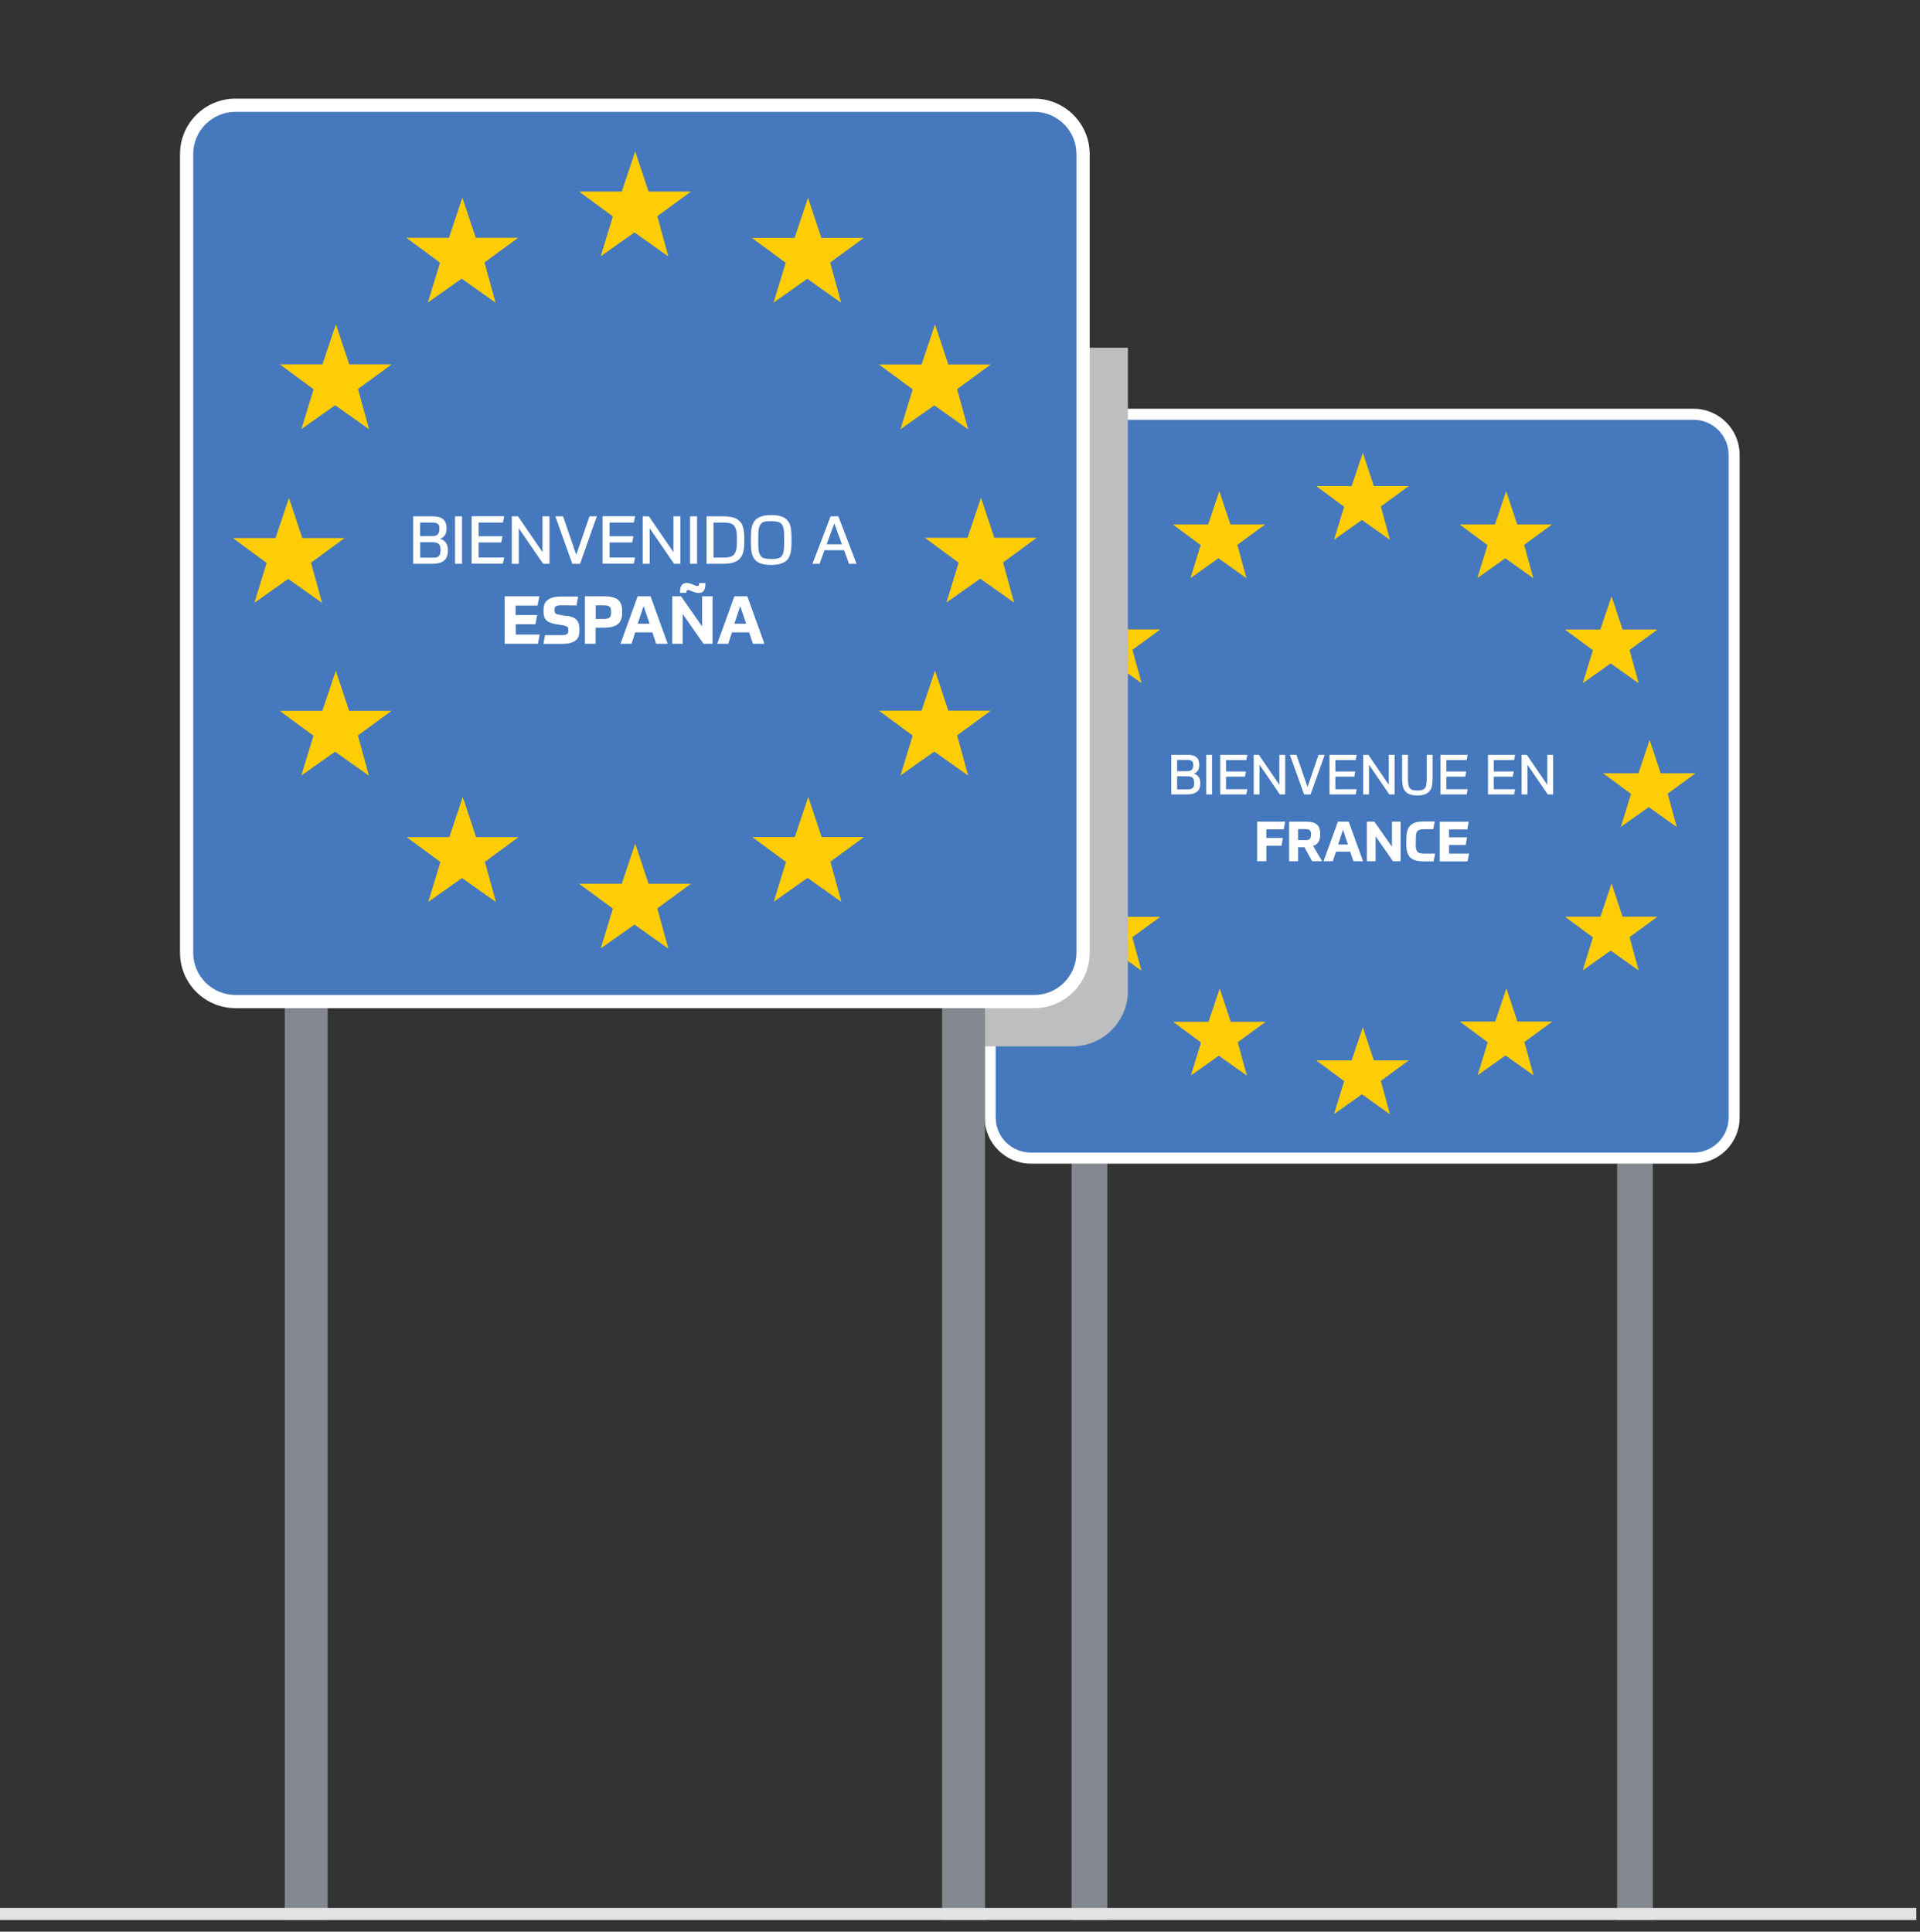 <svg width="160" height="161" viewBox="0 0 160 161" fill="none" xmlns="http://www.w3.org/2000/svg">
<rect x="0" y="0" width="160" height="161" fill="#333333" stroke="none"/>
<g clip-path="url(#clip0_3098_2843)">
<path d="M92.275 93.672H89.302V160.06H92.275V93.672Z" fill="#83878F"/>
<path d="M137.734 93.672H134.761V160.06H137.734V93.672Z" fill="#83878F"/>
<path d="M141.129 34.532H85.905C84.035 34.532 82.519 36.048 82.519 37.918V93.142C82.519 95.013 84.035 96.529 85.905 96.529H141.129C142.999 96.529 144.515 95.013 144.515 93.142V37.918C144.515 36.048 142.999 34.532 141.129 34.532Z" fill="#4578BC"/>
<path d="M141.13 96.984H85.895C83.778 96.984 82.054 95.259 82.054 93.143V37.907C82.054 35.791 83.778 34.066 85.895 34.066H141.13C143.246 34.066 144.971 35.791 144.971 37.907V93.143C144.971 95.259 143.246 96.984 141.13 96.984ZM85.895 34.987C84.286 34.987 82.974 36.299 82.974 37.907V93.143C82.974 94.751 84.286 96.063 85.895 96.063H141.13C142.739 96.063 144.051 94.751 144.051 93.143V37.907C144.051 36.299 142.739 34.987 141.13 34.987H85.895Z" fill="white"/>
<path d="M97.607 62.912H98.951C99.29 62.912 99.544 62.975 99.703 63.113C99.861 63.25 99.935 63.451 99.935 63.737V63.769C99.935 63.949 99.904 64.097 99.829 64.213C99.755 64.329 99.639 64.425 99.48 64.478C99.639 64.52 99.777 64.605 99.872 64.732C99.978 64.859 100.02 65.028 100.02 65.25V65.324C100.02 65.642 99.925 65.864 99.734 66.001C99.544 66.139 99.29 66.213 98.962 66.213H97.607V62.912ZM99.438 63.737C99.438 63.589 99.396 63.483 99.322 63.43C99.248 63.367 99.121 63.335 98.951 63.335H98.094V64.277H98.898C99.089 64.277 99.226 64.234 99.311 64.16C99.396 64.086 99.438 63.97 99.438 63.8V63.737ZM98.094 65.79H98.962C99.163 65.79 99.3 65.758 99.385 65.684C99.47 65.61 99.512 65.483 99.512 65.293V65.229C99.512 65.038 99.47 64.901 99.385 64.816C99.3 64.742 99.142 64.7 98.93 64.7H98.094V65.779V65.79Z" fill="white"/>
<path d="M101.004 62.912V66.213H100.518V62.912H101.004Z" fill="white"/>
<path d="M103.945 62.912L103.86 63.346H102.167V64.298H103.829L103.744 64.732H102.167V65.779H103.945L103.86 66.213H101.681V62.912H103.945Z" fill="white"/>
<path d="M104.908 62.912L106.612 65.409V62.912H107.099V66.213H106.654L104.961 63.737V66.213H104.475V62.912H104.908Z" fill="white"/>
<path d="M108.04 62.912L108.961 65.599L109.882 62.912H110.39L109.215 66.213H108.675L107.49 62.912H108.03H108.04Z" fill="white"/>
<path d="M113.057 62.912L112.973 63.346H111.28V64.298H112.941L112.856 64.732H111.28V65.779H113.057L112.973 66.213H110.793V62.912H113.057Z" fill="white"/>
<path d="M114.03 62.912L115.733 65.409V62.912H116.22V66.213H115.775L114.082 63.737V66.213H113.596V62.912H114.03Z" fill="white"/>
<path d="M118.124 66.298C117.86 66.298 117.637 66.266 117.479 66.202C117.309 66.139 117.182 66.054 117.087 65.927C116.992 65.811 116.928 65.663 116.897 65.483C116.865 65.303 116.844 65.102 116.844 64.88V62.912H117.33V64.89C117.33 65.081 117.341 65.25 117.362 65.377C117.383 65.504 117.426 65.599 117.479 65.684C117.542 65.758 117.616 65.811 117.722 65.843C117.828 65.874 117.955 65.885 118.114 65.885C118.272 65.885 118.41 65.874 118.505 65.843C118.611 65.811 118.685 65.758 118.748 65.684C118.812 65.61 118.844 65.504 118.865 65.377C118.886 65.25 118.897 65.091 118.897 64.89V62.912H119.383V64.88C119.383 65.102 119.362 65.303 119.33 65.483C119.299 65.663 119.235 65.811 119.14 65.927C119.045 66.044 118.918 66.139 118.748 66.202C118.579 66.266 118.367 66.298 118.103 66.298H118.124Z" fill="white"/>
<path d="M122.304 62.912L122.219 63.346H120.526V64.298H122.187L122.102 64.732H120.526V65.779H122.304L122.219 66.213H120.039V62.912H122.304Z" fill="white"/>
<path d="M126.261 62.912L126.177 63.346H124.484V64.298H126.145L126.06 64.732H124.484V65.779H126.261L126.177 66.213H123.997V62.912H126.261Z" fill="white"/>
<path d="M127.236 62.912L128.939 65.409V62.912H129.426V66.213H128.982L127.288 63.737V66.213H126.802V62.912H127.236Z" fill="white"/>
<path d="M105.522 71.779H104.76V68.478H107.098L106.982 69.123H105.532V69.843H106.908L106.791 70.488H105.532V71.779H105.522Z" fill="white"/>
<path d="M110.008 69.61C110.008 69.853 109.955 70.044 109.86 70.192C109.754 70.34 109.616 70.446 109.426 70.509L110.177 71.779H109.341L108.706 70.615H108.177V71.779H107.426V68.478H108.759C108.981 68.478 109.172 68.499 109.33 68.531C109.489 68.562 109.616 68.626 109.722 68.71C109.828 68.795 109.902 68.89 109.944 69.028C109.987 69.165 110.018 69.314 110.018 69.493V69.62L110.008 69.61ZM109.256 69.536C109.256 69.451 109.256 69.377 109.225 69.324C109.203 69.271 109.172 69.218 109.14 69.186C109.098 69.155 109.045 69.134 108.981 69.123C108.918 69.112 108.833 69.102 108.738 69.102H108.177V70.022H108.738C108.833 70.022 108.918 70.022 108.981 70.001C109.045 69.98 109.098 69.969 109.14 69.927C109.182 69.895 109.214 69.843 109.225 69.79C109.246 69.737 109.256 69.663 109.256 69.567V69.525V69.536Z" fill="white"/>
<path d="M112.517 70.985H111.332L111.067 71.779H110.295L111.491 68.478H112.39L113.586 71.779H112.782L112.517 70.985ZM111.512 70.382H112.327L111.914 69.155L111.512 70.382Z" fill="white"/>
<path d="M114.528 68.478L115.998 70.573V68.478H116.718V71.779H116.083L114.633 69.705V71.779H113.903V68.478H114.528Z" fill="white"/>
<path d="M117.976 70.329C117.976 70.498 117.976 70.636 118.008 70.742C118.04 70.848 118.061 70.932 118.125 70.985C118.177 71.049 118.252 71.091 118.347 71.112C118.442 71.133 118.569 71.144 118.717 71.144H119.056C119.119 71.144 119.204 71.144 119.289 71.144C119.373 71.144 119.479 71.144 119.595 71.144L119.468 71.789C119.278 71.789 119.119 71.789 119.013 71.789H118.685C118.41 71.789 118.177 71.768 117.987 71.715C117.797 71.662 117.638 71.578 117.521 71.472C117.405 71.356 117.32 71.207 117.267 71.017C117.215 70.826 117.193 70.594 117.193 70.319V69.938C117.193 69.662 117.225 69.44 117.278 69.25C117.331 69.059 117.416 68.911 117.532 68.795C117.648 68.678 117.807 68.594 117.998 68.541C118.188 68.488 118.421 68.467 118.685 68.467H119.024C119.098 68.467 119.172 68.467 119.257 68.467C119.341 68.467 119.447 68.467 119.564 68.467L119.437 69.112C119.32 69.112 119.204 69.112 119.077 69.112C118.95 69.112 118.833 69.112 118.717 69.112C118.569 69.112 118.442 69.123 118.347 69.144C118.252 69.165 118.177 69.207 118.125 69.26C118.072 69.324 118.029 69.398 118.019 69.504C117.998 69.61 117.987 69.747 117.987 69.916V70.329H117.976Z" fill="white"/>
<path d="M122.126 70.425H120.75V71.144H122.422L122.295 71.79H119.978V68.488H122.39L122.274 69.134H120.75V69.79H122.253L122.136 70.435L122.126 70.425Z" fill="white"/>
<path d="M96.699 52.457L94.371 54.16L95.133 56.944L92.795 55.282L90.467 56.933L91.313 54.182L88.985 52.457H91.938L92.869 49.685L93.789 52.457H96.699Z" fill="#FFCD05"/>
<path d="M105.439 43.706L103.112 45.41L103.873 48.193L101.535 46.532L99.207 48.182L100.054 45.431L97.726 43.706H100.678L101.609 40.934L102.53 43.706H105.439Z" fill="#FFCD05"/>
<path d="M117.397 40.511L115.07 42.214L115.831 44.997L113.493 43.336L111.165 44.987L112.012 42.235L109.684 40.511H112.636L113.567 37.738L114.488 40.511H117.397Z" fill="#FFCD05"/>
<path d="M129.343 43.706L127.015 45.41L127.777 48.193L125.438 46.532L123.11 48.182L123.957 45.431L121.629 43.706H124.581L125.512 40.934L126.433 43.706H129.343Z" fill="#FFCD05"/>
<path d="M138.126 52.468L135.798 54.171L136.56 56.954L134.221 55.293L131.894 56.944L132.74 54.192L130.412 52.468H133.364L134.295 49.695L135.216 52.468H138.126Z" fill="#FFCD05"/>
<path d="M141.301 64.446L138.973 66.15L139.735 68.933L137.396 67.271L135.068 68.922L135.915 66.171L133.587 64.446H136.539L137.47 61.674L138.391 64.446H141.301Z" fill="#FFCD05"/>
<path d="M138.126 76.403L135.798 78.106L136.56 80.889L134.221 79.228L131.894 80.879L132.74 78.127L130.412 76.403H133.364L134.295 73.63L135.216 76.403H138.126Z" fill="#FFCD05"/>
<path d="M129.363 85.143L127.035 86.847L127.797 89.63L125.459 87.969L123.131 89.619L123.977 86.868L121.649 85.143H124.602L125.533 82.371L126.453 85.143H129.363Z" fill="#FFCD05"/>
<path d="M117.397 88.381L115.07 90.085L115.831 92.868L113.493 91.207L111.165 92.857L112.012 90.106L109.684 88.381H112.636L113.567 85.609L114.488 88.381H117.397Z" fill="#FFCD05"/>
<path d="M105.471 85.164L103.143 86.868L103.905 89.651L101.566 87.99L99.238 89.64L100.085 86.889L97.757 85.164H100.709L101.64 82.392L102.561 85.164H105.471Z" fill="#FFCD05"/>
<path d="M96.689 76.413L94.361 78.117L95.122 80.9L92.784 79.239L90.456 80.889L91.302 78.138L88.975 76.413H91.927L92.858 73.641L93.779 76.413H96.689Z" fill="#FFCD05"/>
<path d="M93.45 64.467L91.122 66.171L91.884 68.954L89.546 67.292L87.218 68.943L88.064 66.192L85.736 64.467H88.689L89.62 61.695L90.54 64.467H93.45Z" fill="#FFCD05"/>
<g style="mix-blend-mode:multiply">
<path d="M93.992 82.577V28.981H85.907C83.791 28.981 82.066 30.706 82.066 32.822V87.211H89.368C91.918 87.211 93.992 85.137 93.992 82.587V82.577Z" fill="#BCBEC0"/>
</g>
<path d="M27.306 80.027H23.73V160.023H27.306V80.027Z" fill="#83878F"/>
<path d="M82.085 80.027H78.509V160.023H82.085V80.027Z" fill="#83878F"/>
<path d="M86.192 8.771H19.624C17.374 8.771 15.55 10.595 15.55 12.845V79.413C15.55 81.663 17.374 83.487 19.624 83.487H86.192C88.442 83.487 90.266 81.663 90.266 79.413V12.845C90.266 10.595 88.442 8.771 86.192 8.771Z" fill="#4578BC"/>
<path d="M86.182 84.026H19.624C17.074 84.026 15 81.953 15 79.402V12.845C15 10.295 17.074 8.221 19.624 8.221H86.182C88.732 8.221 90.806 10.295 90.806 12.845V79.402C90.806 81.953 88.732 84.026 86.182 84.026ZM19.624 9.321C17.677 9.321 16.101 10.898 16.101 12.845V79.402C16.101 81.349 17.677 82.926 19.624 82.926H86.182C88.129 82.926 89.705 81.349 89.705 79.402V12.845C89.705 10.898 88.129 9.321 86.182 9.321H19.624Z" fill="white"/>
<path d="M32.639 30.368L29.835 32.42L30.755 35.775L27.93 33.775L25.115 35.764L26.131 32.442L23.316 30.368H26.872L27.993 27.024L29.105 30.368H32.617H32.639Z" fill="#FFCD05"/>
<path d="M43.179 19.818L40.375 21.871L41.295 25.225L38.47 23.225L35.655 25.214L36.671 21.892L33.856 19.818H37.412L38.533 16.474L39.645 19.818H43.158H43.179Z" fill="#FFCD05"/>
<path d="M57.58 15.966L54.776 18.019L55.697 21.373L52.871 19.373L50.057 21.363L51.072 18.04L48.258 15.966H51.813L52.935 12.623L54.046 15.966H57.559H57.58Z" fill="#FFCD05"/>
<path d="M71.983 19.829L69.178 21.881L70.099 25.236L67.274 23.236L64.459 25.225L65.475 21.903L62.66 19.829H66.216L67.337 16.485L68.448 19.829H71.961H71.983Z" fill="#FFCD05"/>
<path d="M82.564 30.378L79.76 32.431L80.681 35.785L77.856 33.786L75.041 35.775L76.057 32.452L73.242 30.378H76.797L77.919 27.035L79.03 30.378H82.543H82.564Z" fill="#FFCD05"/>
<path d="M86.394 44.822L83.59 46.875L84.51 50.229L81.685 48.229L78.87 50.218L79.886 46.896L77.071 44.822H80.627L81.748 41.478L82.859 44.822H86.372H86.394Z" fill="#FFCD05"/>
<path d="M82.564 59.234L79.76 61.287L80.681 64.641L77.856 62.641L75.041 64.63L76.057 61.308L73.242 59.234H76.797L77.919 55.89L79.03 59.234H82.543H82.564Z" fill="#FFCD05"/>
<path d="M72.003 69.763L69.199 71.816L70.119 75.17L67.294 73.17L64.48 75.159L65.495 71.837L62.681 69.763H66.236L67.358 66.419L68.469 69.763H71.982H72.003Z" fill="#FFCD05"/>
<path d="M57.58 73.657L54.776 75.71L55.697 79.064L52.871 77.064L50.057 79.053L51.072 75.731L48.258 73.657H51.813L52.935 70.313L54.046 73.657H57.559H57.58Z" fill="#FFCD05"/>
<path d="M43.21 69.773L40.406 71.826L41.327 75.18L38.501 73.18L35.687 75.169L36.702 71.847L33.888 69.773H37.443L38.565 66.429L39.676 69.773H43.189H43.21Z" fill="#FFCD05"/>
<path d="M32.629 59.245L29.825 61.297L30.745 64.652L27.92 62.652L25.105 64.641L26.121 61.319L23.307 59.245H26.862L27.984 55.901L29.095 59.245H32.608H32.629Z" fill="#FFCD05"/>
<path d="M28.725 44.843L25.921 46.896L26.841 50.25L24.016 48.251L21.201 50.24L22.217 46.917L19.402 44.843H22.958L24.079 41.499L25.19 44.843H28.703H28.725Z" fill="#FFCD05"/>
<path d="M34.427 43.034H36.035C36.448 43.034 36.744 43.118 36.935 43.277C37.114 43.436 37.21 43.679 37.21 44.018V44.06C37.21 44.272 37.167 44.452 37.083 44.589C36.998 44.727 36.861 44.833 36.67 44.907C36.871 44.959 37.019 45.055 37.146 45.214C37.263 45.372 37.326 45.573 37.326 45.838V45.922C37.326 46.293 37.21 46.568 36.987 46.737C36.765 46.907 36.448 46.991 36.056 46.991H34.427V43.034ZM36.617 44.028C36.617 43.859 36.575 43.732 36.48 43.658C36.384 43.584 36.247 43.552 36.035 43.552H35.009V44.684H35.972C36.205 44.684 36.374 44.642 36.469 44.547C36.564 44.452 36.617 44.314 36.617 44.113V44.039V44.028ZM35.009 46.483H36.056C36.3 46.483 36.469 46.441 36.564 46.356C36.66 46.272 36.712 46.113 36.712 45.891V45.817C36.712 45.584 36.659 45.425 36.554 45.33C36.448 45.235 36.268 45.192 36.014 45.192H35.019V46.483H35.009Z" fill="white"/>
<path d="M38.501 43.034V46.991H37.919V43.034H38.501Z" fill="white"/>
<path d="M42.013 43.033L41.907 43.552H39.886V44.695H41.875L41.769 45.213H39.886V46.462H42.013L41.907 46.98H39.304V43.023H42.013V43.033Z" fill="white"/>
<path d="M43.167 43.034L45.209 46.018V43.034H45.791V46.991H45.262L43.23 44.028V46.991H42.648V43.034H43.167Z" fill="white"/>
<path d="M46.923 43.034L48.023 46.24L49.124 43.034H49.737L48.341 46.991H47.695L46.277 43.034H46.923Z" fill="white"/>
<path d="M52.923 43.033L52.817 43.552H50.796V44.695H52.785L52.679 45.213H50.796V46.462H52.923L52.817 46.98H50.214V43.023H52.923V43.033Z" fill="white"/>
<path d="M54.076 43.034L56.118 46.018V43.034H56.7V46.991H56.171L54.14 44.028V46.991H53.558V43.034H54.076Z" fill="white"/>
<path d="M58.088 43.034V46.991H57.506V43.034H58.088Z" fill="white"/>
<path d="M58.88 43.034H60.308C60.636 43.034 60.911 43.076 61.134 43.139C61.356 43.214 61.525 43.319 61.663 43.468C61.8 43.616 61.885 43.796 61.938 44.018C61.991 44.24 62.023 44.494 62.023 44.78V45.235C62.023 45.531 61.991 45.785 61.938 45.996C61.885 46.219 61.79 46.399 61.663 46.547C61.536 46.695 61.356 46.801 61.134 46.875C60.911 46.949 60.636 46.991 60.308 46.991H58.88V43.034ZM59.462 46.473H60.308C60.509 46.473 60.679 46.452 60.816 46.42C60.954 46.388 61.07 46.325 61.155 46.229C61.239 46.134 61.303 46.007 61.345 45.838C61.388 45.669 61.409 45.457 61.409 45.192V44.822C61.409 44.557 61.388 44.335 61.345 44.176C61.303 44.018 61.239 43.88 61.155 43.796C61.07 43.7 60.954 43.647 60.816 43.605C60.679 43.573 60.509 43.552 60.308 43.552H59.462V46.462V46.473Z" fill="white"/>
<path d="M64.266 47.086C63.917 47.086 63.631 47.044 63.409 46.97C63.187 46.896 63.018 46.779 62.891 46.621C62.764 46.462 62.679 46.272 62.637 46.049C62.594 45.827 62.573 45.562 62.573 45.256V44.748C62.573 44.462 62.594 44.208 62.637 43.986C62.679 43.764 62.764 43.573 62.88 43.414C63.007 43.256 63.176 43.139 63.399 43.055C63.621 42.97 63.907 42.928 64.266 42.928C64.626 42.928 64.901 42.97 65.123 43.044C65.346 43.118 65.515 43.235 65.642 43.393C65.769 43.552 65.853 43.742 65.896 43.965C65.938 44.197 65.959 44.452 65.959 44.758V45.266C65.959 45.552 65.938 45.806 65.896 46.028C65.853 46.25 65.769 46.441 65.652 46.599C65.525 46.758 65.356 46.875 65.134 46.959C64.912 47.044 64.626 47.086 64.266 47.086ZM64.266 46.589C64.489 46.589 64.668 46.578 64.806 46.547C64.944 46.515 65.06 46.451 65.134 46.356C65.219 46.261 65.272 46.123 65.303 45.944C65.335 45.764 65.346 45.531 65.346 45.245V44.779C65.346 44.494 65.335 44.261 65.303 44.092C65.272 43.922 65.219 43.785 65.134 43.679C65.049 43.584 64.944 43.52 64.806 43.489C64.668 43.457 64.489 43.436 64.266 43.436C64.044 43.436 63.864 43.446 63.727 43.478C63.589 43.51 63.473 43.573 63.399 43.668C63.325 43.764 63.261 43.901 63.229 44.081C63.197 44.261 63.187 44.494 63.187 44.779V45.245C63.187 45.531 63.197 45.764 63.229 45.933C63.261 46.113 63.314 46.24 63.399 46.346C63.483 46.451 63.589 46.504 63.727 46.536C63.864 46.568 64.044 46.589 64.266 46.589Z" fill="white"/>
<path d="M70.34 45.859H68.71L68.298 46.991H67.705L69.218 43.034H69.864L71.377 46.991H70.752L70.34 45.859ZM68.89 45.362H70.16L69.525 43.626L68.89 45.362Z" fill="white"/>
<path d="M44.628 52.028H42.977V52.885H44.977L44.829 53.657H42.057V49.7H44.945L44.797 50.472H42.967V51.255H44.766L44.617 52.028H44.628Z" fill="white"/>
<path d="M47.273 51.319C47.463 51.351 47.622 51.404 47.759 51.457C47.886 51.52 47.992 51.594 48.066 51.679C48.14 51.763 48.204 51.88 48.235 51.996C48.267 52.123 48.288 52.261 48.288 52.43V52.515C48.288 52.716 48.267 52.885 48.214 53.033C48.161 53.181 48.077 53.298 47.95 53.393C47.823 53.488 47.664 53.552 47.463 53.605C47.262 53.647 47.019 53.668 46.722 53.668H46.151C46.035 53.668 45.907 53.668 45.77 53.668C45.632 53.668 45.463 53.668 45.283 53.668L45.421 52.927C45.717 52.927 45.96 52.938 46.172 52.938H46.743C46.87 52.938 46.966 52.938 47.05 52.917C47.135 52.906 47.188 52.885 47.241 52.853C47.283 52.822 47.315 52.779 47.336 52.737C47.357 52.695 47.357 52.62 47.357 52.547C47.357 52.472 47.357 52.419 47.347 52.367C47.347 52.314 47.315 52.282 47.283 52.25C47.251 52.218 47.209 52.197 47.156 52.176C47.103 52.155 47.029 52.134 46.944 52.123L46.362 52.028C46.151 51.996 45.971 51.943 45.833 51.89C45.696 51.837 45.59 51.763 45.505 51.668C45.421 51.584 45.368 51.478 45.336 51.351C45.304 51.224 45.294 51.086 45.294 50.928V50.843C45.294 50.663 45.315 50.504 45.368 50.367C45.421 50.229 45.505 50.113 45.622 50.017C45.738 49.922 45.897 49.848 46.087 49.795C46.278 49.742 46.511 49.721 46.786 49.721H47.389C47.495 49.721 47.622 49.721 47.749 49.721C47.876 49.721 48.024 49.721 48.182 49.721L48.045 50.462C47.759 50.462 47.516 50.451 47.304 50.451H46.765C46.659 50.451 46.564 50.451 46.489 50.472C46.415 50.483 46.362 50.504 46.32 50.536C46.278 50.568 46.246 50.599 46.236 50.652C46.214 50.705 46.214 50.758 46.214 50.832C46.214 50.896 46.214 50.949 46.225 50.991C46.225 51.033 46.257 51.076 46.278 51.107C46.31 51.139 46.341 51.16 46.394 51.181C46.447 51.203 46.511 51.224 46.595 51.234L47.273 51.351V51.319Z" fill="white"/>
<path d="M49.632 52.324V53.657H48.743V49.7H50.33C50.87 49.7 51.262 49.795 51.494 49.985C51.727 50.176 51.843 50.483 51.843 50.895V51.118C51.843 51.52 51.727 51.827 51.484 52.017C51.24 52.218 50.859 52.313 50.32 52.313H49.643L49.632 52.324ZM50.923 50.98C50.923 50.874 50.912 50.79 50.891 50.715C50.87 50.641 50.828 50.589 50.785 50.557C50.733 50.514 50.669 50.493 50.584 50.472C50.5 50.462 50.404 50.451 50.278 50.451H49.643V51.583H50.278C50.404 51.583 50.5 51.583 50.584 51.562C50.669 51.551 50.733 51.52 50.785 51.477C50.838 51.435 50.87 51.382 50.891 51.319C50.912 51.255 50.923 51.16 50.923 51.054V50.991V50.98Z" fill="white"/>
<path d="M54.351 52.705H52.934L52.627 53.657H51.706L53.135 49.7H54.214L55.642 53.657H54.679L54.362 52.705H54.351ZM53.156 51.985H54.129L53.632 50.514L53.145 51.985H53.156Z" fill="white"/>
<path d="M56.754 49.7L58.51 52.208V49.7H59.378V53.657H58.627L56.891 51.171V53.657H56.023V49.7H56.764H56.754ZM57.653 49.277C57.568 49.234 57.505 49.213 57.462 49.203C57.42 49.192 57.378 49.181 57.336 49.181C57.293 49.181 57.261 49.181 57.24 49.213C57.219 49.234 57.198 49.287 57.198 49.361V49.414H56.669V49.351C56.669 49.065 56.722 48.875 56.817 48.758C56.912 48.642 57.05 48.589 57.219 48.589C57.293 48.589 57.378 48.599 57.462 48.621C57.547 48.642 57.642 48.673 57.738 48.716L57.801 48.748C57.886 48.779 57.949 48.8 57.992 48.822C58.034 48.832 58.076 48.843 58.119 48.843C58.161 48.843 58.193 48.832 58.214 48.811C58.235 48.79 58.256 48.737 58.256 48.663V48.599H58.785V48.663C58.785 48.938 58.732 49.139 58.637 49.255C58.542 49.372 58.404 49.425 58.235 49.425C58.161 49.425 58.076 49.414 57.992 49.393C57.907 49.372 57.812 49.34 57.717 49.298L57.653 49.277Z" fill="white"/>
<path d="M62.414 52.705H60.996L60.689 53.657H59.769L61.197 49.7H62.276L63.705 53.657H62.742L62.425 52.705H62.414ZM61.208 51.985H62.181L61.684 50.514L61.197 51.985H61.208Z" fill="white"/>
<line x1="-0.305" y1="159.521" x2="159.695" y2="159.521" stroke="#E3E3E5"/>
</g>
<defs>
<clipPath id="clip0_3098_2843">
<rect width="160" height="160" fill="white" transform="translate(0 0.021)"/>
</clipPath>
</defs>
</svg>
